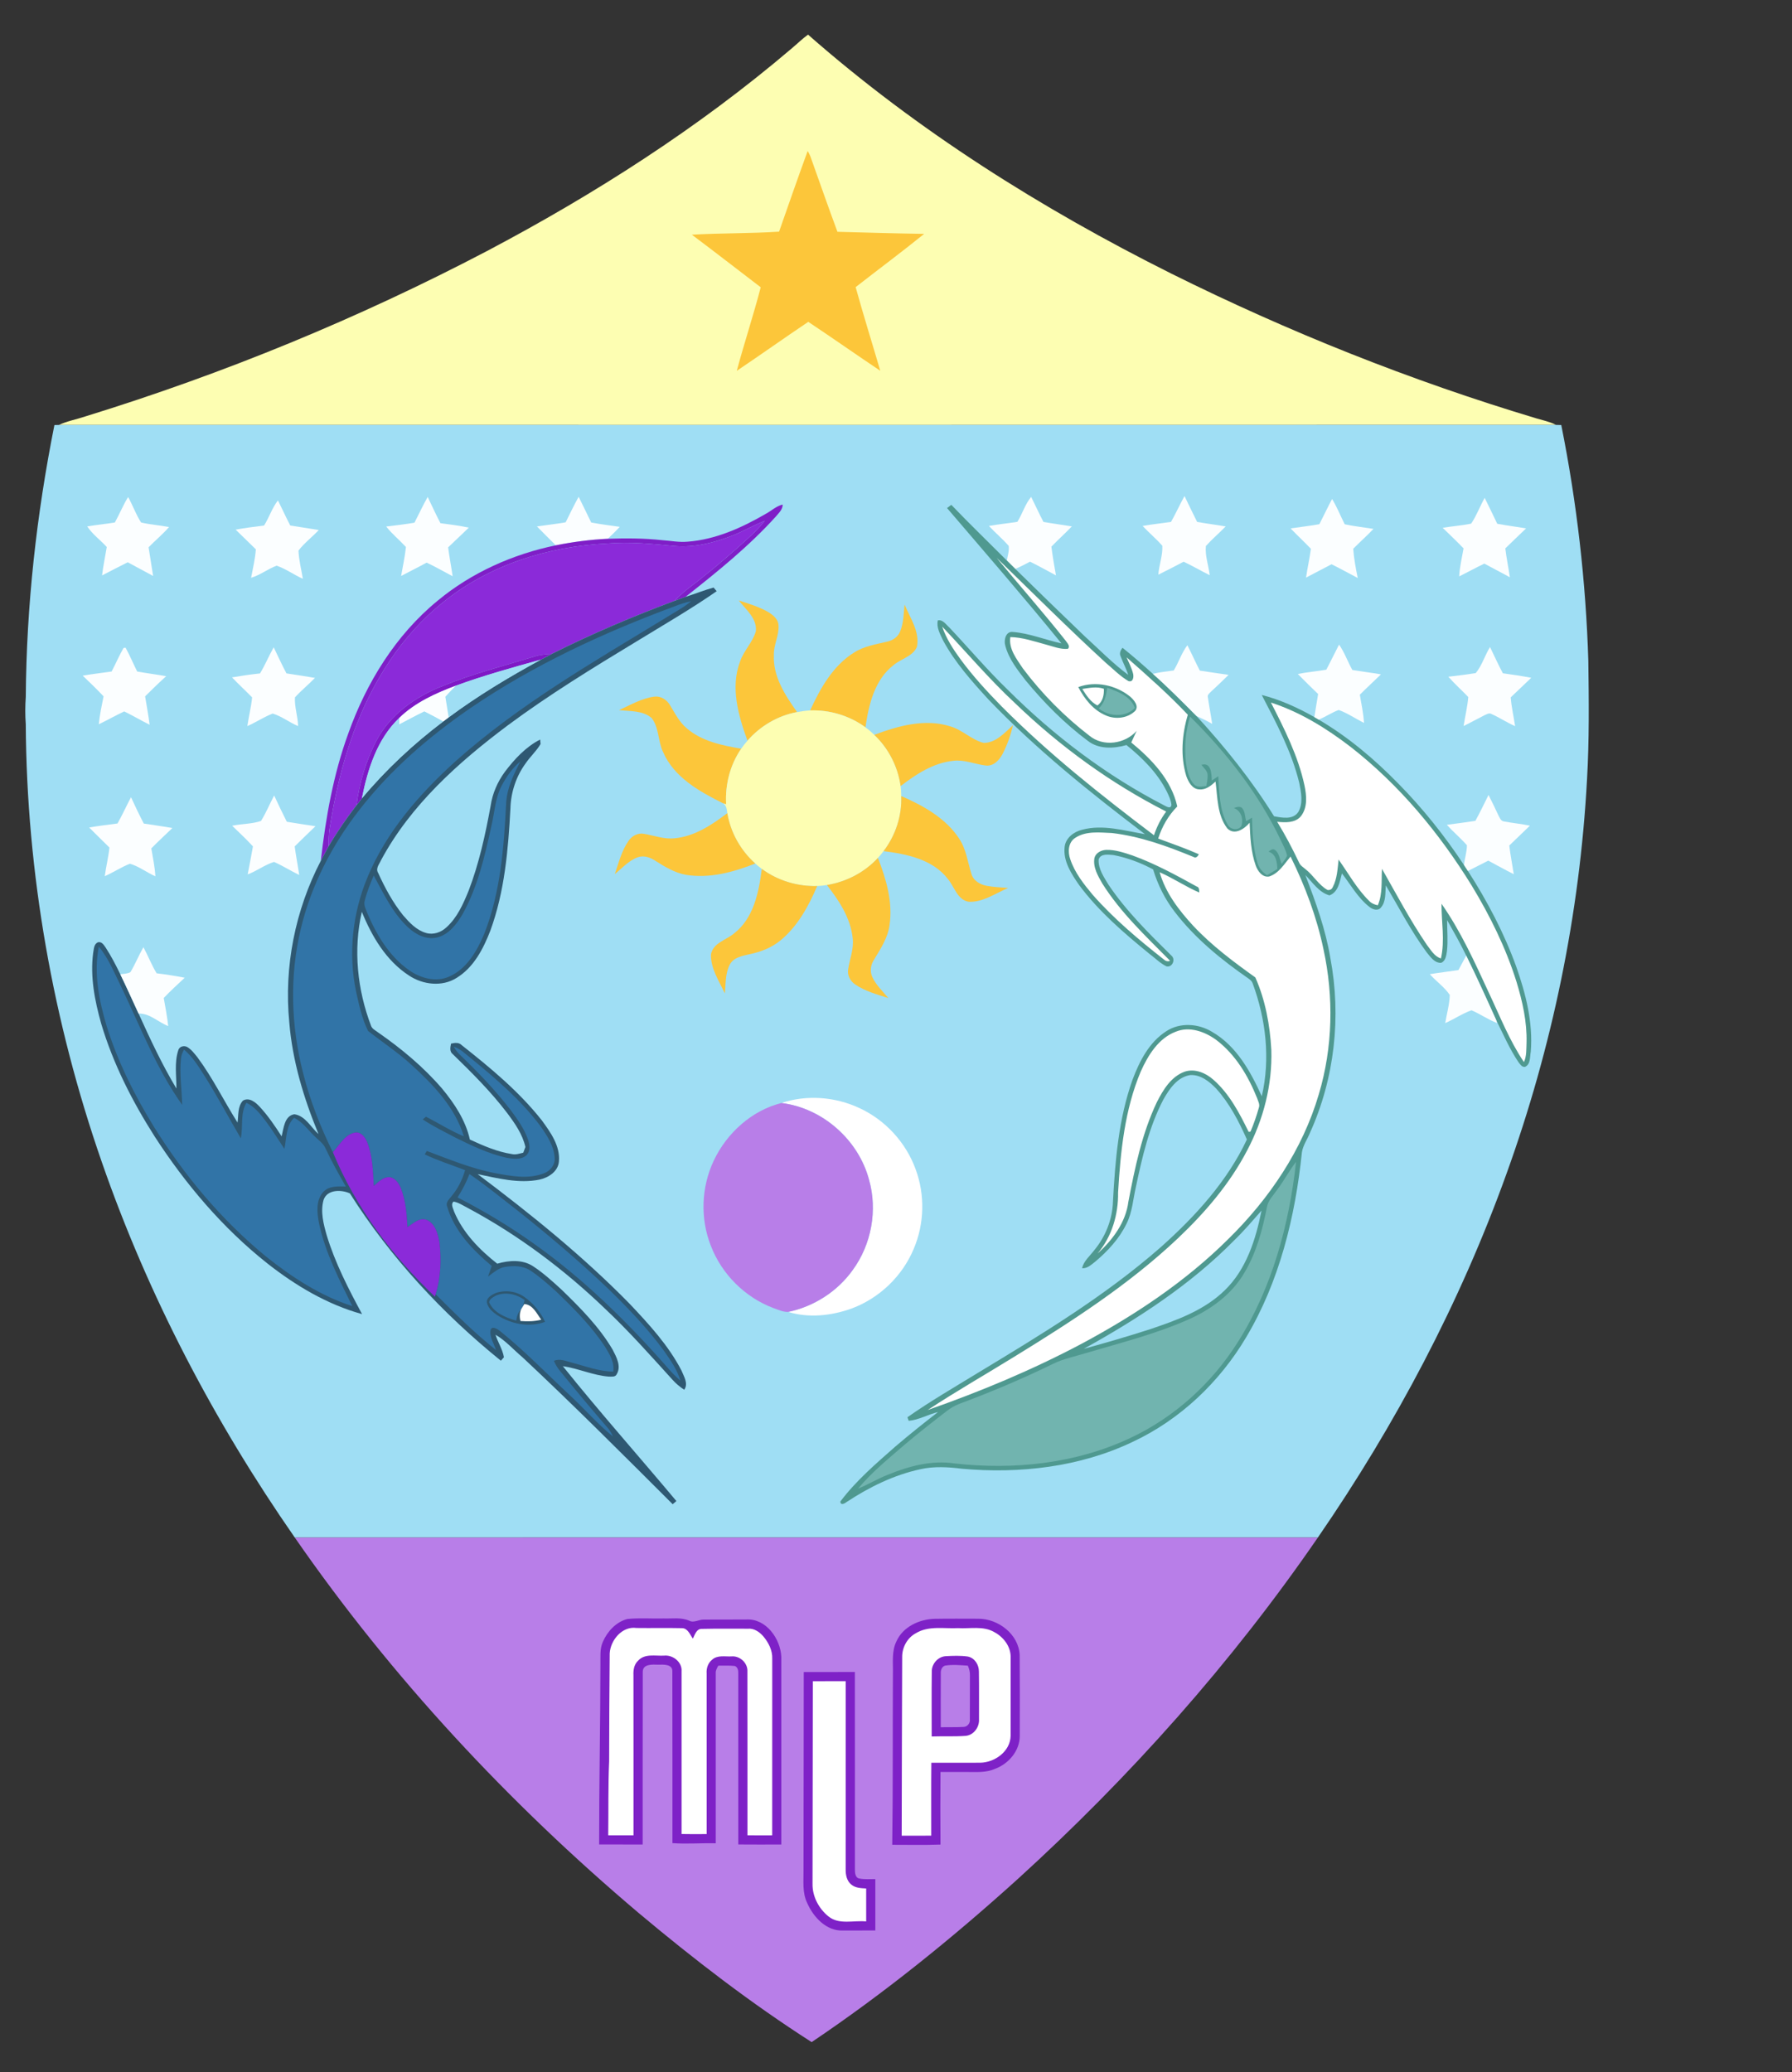 <?xml version="1.0" encoding="UTF-8" standalone="no"?>
<svg
   xmlns:dc="http://purl.org/dc/elements/1.1/"
   xmlns:cc="http://creativecommons.org/ns#"
   xmlns:rdf="http://www.w3.org/1999/02/22-rdf-syntax-ns#"
   xmlns:svg="http://www.w3.org/2000/svg"
   xmlns="http://www.w3.org/2000/svg"
   xmlns:sodipodi="http://sodipodi.sourceforge.net/DTD/sodipodi-0.dtd"
   xmlns:inkscape="http://www.inkscape.org/namespaces/inkscape"
   width="980pt"
   height="1133pt"
   viewBox="0 0 980 1133"
   version="1.1"
   id="svg2"
   inkscape:version="0.91 r13725"
   sodipodi:docname="Mlp_logo_transparent.svg">
  <rect x="0" y="0" width="980" height="1133" fill="#333333" stroke="none"/>
  <defs
     id="defs142" />
  <sodipodi:namedview
     pagecolor="#ffffff"
     bordercolor="#666666"
     borderopacity="1"
     objecttolerance="10"
     gridtolerance="10"
     guidetolerance="10"
     inkscape:pageopacity="0"
     inkscape:pageshadow="2"
     inkscape:window-width="1477"
     inkscape:window-height="1092"
     id="namedview140"
     showgrid="false"
     inkscape:zoom="0.47132131"
     inkscape:cx="551.875"
     inkscape:cy="708.125"
     inkscape:window-x="3"
     inkscape:window-y="0"
     inkscape:window-maximized="0"
     inkscape:current-layer="svg2" />
  <path
     d="m 432.74,26.66 c 3.07,-2.55 5.91,-5.38 9.15,-7.73 59.74,52.47 127.55,95.1 198.54,130.6 64.18,31.93 131.02,58.58 199.68,79.19 3.64,1.1 7.43,1.81 10.82,3.6 -272.91,0.09 -545.83,0.05 -818.74,0.02 4.61,-2.15 9.66,-3.03 14.45,-4.65 75.77,-23.37 149.44,-53.62 219.67,-90.43 58.99,-31.14 115.58,-67.3 166.43,-110.6 z"
     id="path6"
     inkscape:connector-curvature="0"
     style="fill:#fdfeb2" />
  <path
     d="m 441.7,82.56 c 0.56,1.02 1.14,2.03 1.55,3.14 4.9,13.68 9.66,27.42 14.73,41.04 15.8,0.42 31.61,0.89 47.42,1.13 -12.29,9.96 -25.01,19.38 -37.47,29.12 4.24,15.32 9,30.49 13.47,45.73 -13.19,-8.82 -26.16,-17.96 -39.37,-26.75 -13.12,8.81 -26,17.98 -39.11,26.79 4.11,-15.3 9.11,-30.36 13.1,-45.69 -12.55,-9.58 -25.02,-19.28 -37.65,-28.75 15.88,-0.92 31.81,-0.63 47.69,-1.66 5.19,-14.71 10.25,-29.46 15.64,-44.1 z"
     id="path8"
     inkscape:connector-curvature="0"
     style="fill:#fcc63a" />
  <path
     d="m 29.76,232.4 c 0.81,-0.03 1.62,-0.05 2.43,-0.06 272.91,0.03 545.83,0.07 818.74,-0.02 0.95,0.01 1.92,0.03 2.89,0.07 8.52,42.44 13.45,85.61 14.8,128.87 0.29,21.59 0.54,43.22 -0.71,64.79 -3.95,73.6 -19.05,146.54 -44.09,215.84 C 798.47,712.35 763.15,779.05 720.7,840.67 534.21,840.66 347.72,840.61 161.23,840.69 117.18,777.34 80.99,708.33 55.68,635.38 28.96,558.55 14.57,477.36 14.09,395.99 13.73,391 13.75,386 14.1,381.01 14.45,331.12 19.98,281.31 29.76,232.4 Z"
     id="path10"
     inkscape:connector-curvature="0"
     style="fill:#9fdef4" />
  <path
     d="m 62.82,285.67 c 2.54,-4.58 4.48,-9.46 7.25,-13.91 2.57,4.53 4.24,9.56 7.1,13.92 5.03,1.17 10.21,1.5 15.28,2.48 -3.46,3.97 -7.54,7.31 -11.2,11.08 0.81,5.22 1.7,10.44 2.48,15.67 -4.63,-2.49 -9.26,-4.98 -13.88,-7.49 -4.72,2.32 -9.35,4.82 -14.04,7.19 0.64,-5.21 1.7,-10.36 2.58,-15.53 -3.49,-3.82 -7.8,-6.92 -10.69,-11.26 5.02,-0.85 10.09,-1.33 15.12,-2.15 z"
     id="path12"
     inkscape:connector-curvature="0"
     style="fill:#fbfeff" />
  <path
     d="m 226.65,285.79 c 2.44,-4.68 4.63,-9.49 7.24,-14.08 2.29,4.79 4.51,9.62 6.97,14.34 5.19,0.66 10.38,1.37 15.51,2.43 -3.7,3.66 -7.56,7.16 -11.3,10.8 0.67,5.29 1.73,10.51 2.46,15.79 -4.73,-2.49 -9.36,-5.18 -14.21,-7.45 -4.6,2.53 -9.32,4.83 -13.96,7.29 0.91,-5.28 2.09,-10.52 2.63,-15.85 -3.52,-3.81 -7.59,-7.09 -10.79,-11.18 5.16,-0.61 10.32,-1.23 15.45,-2.09 z"
     id="path14"
     inkscape:connector-curvature="0"
     style="fill:#fbfeff" />
  <path
     d="m 309.34,285.58 c 2.31,-4.68 4.59,-9.39 7.11,-13.96 2.33,4.67 4.58,9.39 6.87,14.08 5.18,0.94 10.41,1.64 15.63,2.36 -2.11,2.25 -4.3,4.42 -6.56,6.52 -9.55,0.46 -19.05,1.69 -28.42,3.58 -3.45,-3.44 -6.95,-6.83 -10.33,-10.33 5.23,-0.78 10.49,-1.34 15.7,-2.25 z"
     id="path16"
     inkscape:connector-curvature="0"
     style="fill:#fbfeff" />
  <path
     d="m 556.38,285.32 c 2.75,-4.41 4.2,-9.61 7.53,-13.64 2.28,4.55 4.37,9.19 6.73,13.7 5.16,0.9 10.36,1.56 15.52,2.44 -3.62,3.79 -7.54,7.29 -11.18,11.06 0.66,5.26 1.56,10.49 2.5,15.72 -4.72,-2.53 -9.39,-5.15 -14.19,-7.5 -2.62,1.44 -5.31,2.73 -8.01,3.99 -1.55,-1.53 -3.1,-3.06 -4.64,-4.59 0.41,-2.65 1.34,-5.33 1,-8.02 -3.38,-3.86 -7.33,-7.16 -10.83,-10.91 5.16,-0.92 10.39,-1.44 15.57,-2.25 z"
     id="path18"
     inkscape:connector-curvature="0"
     style="fill:#fbfeff" />
  <path
     d="m 640.42,285.34 c 2.62,-4.62 4.77,-9.48 7.36,-14.12 2.3,4.72 4.52,9.47 6.9,14.15 5.19,0.91 10.43,1.57 15.63,2.45 -3.55,3.64 -7.46,6.94 -10.85,10.73 -0.52,5.3 1.49,10.65 2.1,15.94 -4.8,-2.37 -9.41,-5.1 -14.26,-7.37 -4.59,2.39 -9.17,4.82 -13.83,7.09 0.37,-5.31 2.46,-10.48 2.18,-15.81 -3.35,-3.84 -7.3,-7.11 -10.79,-10.83 5.16,-0.92 10.38,-1.44 15.56,-2.23 z"
     id="path20"
     inkscape:connector-curvature="0"
     style="fill:#fbfeff" />
  <path
     d="m 728.48,272.84 c 2.71,4.39 4.59,9.22 6.91,13.82 5.19,1.11 10.48,1.67 15.73,2.52 -3.57,3.74 -7.43,7.19 -11.08,10.85 0.37,5.39 1.41,10.7 2.47,15.99 -4.8,-2.47 -9.48,-5.14 -14.33,-7.51 -4.65,2.42 -9.3,4.85 -13.94,7.3 0.75,-5.28 1.98,-10.47 2.65,-15.76 -3.63,-3.79 -7.48,-7.36 -11.11,-11.14 5.24,-0.8 10.52,-1.34 15.75,-2.3 2.35,-4.57 4.52,-9.24 6.95,-13.77 z"
     id="path22"
     inkscape:connector-curvature="0"
     style="fill:#fbfeff" />
  <path
     d="m 804.53,286.31 c 2.99,-4.37 4.78,-9.48 7.41,-14.08 2.34,4.69 4.6,9.42 6.87,14.15 5.23,0.97 10.52,1.62 15.77,2.52 -3.79,3.65 -7.61,7.26 -11.37,10.94 0.65,5.28 1.72,10.51 2.5,15.78 -4.65,-2.51 -9.31,-4.99 -13.97,-7.46 -4.64,2.22 -9.14,4.71 -13.74,6.99 0.26,-5.18 1.48,-10.23 2.39,-15.32 -3.71,-3.85 -7.59,-7.52 -11.43,-11.25 5.18,-0.86 10.43,-1.23 15.57,-2.27 z"
     id="path24"
     inkscape:connector-curvature="0"
     style="fill:#fbfeff" />
  <path
     d="m 144.41,287.33 c 2.81,-4.43 4.35,-9.58 7.6,-13.73 2.26,4.57 4.37,9.21 6.73,13.73 5.19,0.84 10.39,1.62 15.59,2.45 -3.58,3.86 -7.93,7.08 -11.1,11.27 0.21,5.2 1.56,10.27 2.39,15.4 -4.89,-2.15 -9.28,-5.46 -14.34,-7.16 -4.84,1.79 -8.98,5.15 -13.96,6.62 0.98,-5.16 2.22,-10.3 2.6,-15.56 -3.68,-3.6 -7.35,-7.2 -11.06,-10.77 5.15,-0.94 10.35,-1.59 15.55,-2.25 z"
     id="path26"
     inkscape:connector-curvature="0"
     style="fill:#fbfeff" />
  <path
     d="m 418.9,280.88 c 3.05,-1.65 5.66,-4.2 9.12,-5.02 0.05,2.71 -2.09,4.56 -3.67,6.49 -14.83,16.42 -32.14,30.32 -49.45,44 -2.03,0.78 -4.1,1.44 -6.13,2.21 2.36,-2.21 4.63,-4.52 7.21,-6.49 9.29,-7 18.2,-14.48 26.93,-22.17 5.31,-4.79 10.87,-9.41 15.27,-15.11 -6.19,2.39 -11.89,5.87 -18.09,8.22 -9.84,3.8 -20.38,6.44 -31,5.56 -12.32,-1.18 -24.71,-2.46 -37.08,-1.39 -32.14,1.54 -64.51,11.66 -89.71,32.11 -22.92,18.21 -38.86,43.88 -48.91,71.11 -6.29,17.1 -10.35,34.95 -13.18,52.93 -0.46,3.12 -0.44,6.29 -0.54,9.45 -1.4,2.63 -2.88,5.22 -4.23,7.88 2.69,-23.57 6.84,-47.14 14.98,-69.5 9.89,-27.8 25.95,-53.96 48.97,-72.77 18.52,-15.34 41.1,-25.39 64.58,-30.23 9.37,-1.89 18.87,-3.12 28.42,-3.58 9.88,-0.36 19.8,-0.3 29.64,0.75 4.66,0.31 9.29,1.28 13.97,0.84 15.37,-1.14 29.73,-7.65 42.9,-15.29 z"
     id="path28"
     inkscape:connector-curvature="0"
     style="fill:#7f1ec7" />
  <path
     d="m 517.92,277.78 c 0.76,-0.59 1.54,-1.17 2.32,-1.76 9.93,10.36 20.27,20.33 30.4,30.48 1.54,1.53 3.09,3.06 4.64,4.59 12.55,12.34 25.2,24.57 37.9,36.77 7.86,7.12 15.26,14.79 23.81,21.12 -1.09,-3.47 -2.87,-6.64 -4.11,-10.04 -0.9,-1.68 -0.06,-3.41 0.99,-4.77 5.69,4.57 11.2,9.36 16.61,14.26 8.3,7.35 16.09,15.23 23.9,23.1 15.62,17.04 30.18,35.1 42.37,54.77 4.38,0.81 10.29,2.04 13.24,-2.31 2.81,-4.8 1.56,-10.75 0.55,-15.91 -4.14,-17.05 -12.48,-32.65 -20.53,-48.1 10.13,2.57 19.71,6.96 28.78,12.08 0.59,0.35 1.78,1.05 2.38,1.4 16.11,9.46 30.48,21.62 43.52,34.94 13.42,13.6 25.38,28.62 35.93,44.55 0.71,1.07 1.43,2.16 2.15,3.25 10.6,16.5 19.82,33.98 26.48,52.46 5.19,14.81 9.19,30.52 7.9,46.33 -0.56,2.84 0.01,6.81 -3.11,8.33 -1.79,0.31 -2.78,-1.55 -3.71,-2.7 -4.79,-7.15 -8.22,-15.07 -12.03,-22.75 -5.35,-11.87 -10.73,-23.72 -16.47,-35.4 -3.2,-6.62 -6.83,-13.01 -10.44,-19.41 -0.01,5.64 0.55,11.3 -0.08,16.93 -0.39,2.36 -0.64,5.4 -3.21,6.45 -3.62,0.15 -5.79,-3.25 -7.85,-5.69 -8.51,-11.54 -15.08,-24.32 -22.35,-36.63 -0.42,4.03 0.17,8.74 -2.67,12.05 -1.59,2.06 -4.51,1.13 -6.23,-0.23 -6.36,-4.93 -10.29,-12.12 -15.13,-18.4 -1.22,4.44 -1.86,10.15 -6.82,12.02 -5.82,-1.68 -9.16,-7.03 -13.18,-11.11 5.66,14.77 11.1,29.75 13.68,45.43 6.06,31.99 2.3,65.81 -11.16,95.5 -1.42,3.55 -3.79,6.78 -4.4,10.62 -3.64,35.24 -12.27,70.69 -30.59,101.33 -14.55,24.48 -36.12,44.94 -61.99,57.03 -28.89,13.78 -61.71,17.52 -93.34,14.69 -7.53,-0.96 -15.26,-1.42 -22.72,0.26 -14.43,3.11 -27.9,9.72 -40.17,17.81 -1.01,0.81 -3.56,2.29 -3.6,-0.16 8.58,-11.42 19.54,-20.78 30.21,-30.18 7.56,-6.46 15.33,-12.67 23.21,-18.74 -5.44,1.28 -10.45,4.29 -16.05,4.8 -0.17,-0.49 -0.52,-1.47 -0.7,-1.95 12.38,-8.7 25.51,-16.3 38.41,-24.2 34.69,-20.97 69.66,-42.05 100.24,-68.88 18.77,-16.76 36.21,-35.83 47,-58.8 -4.44,-9.97 -9.55,-19.85 -16.95,-27.97 -3.66,-3.8 -8.44,-7.55 -14,-7.25 -7.11,1.08 -11.48,7.62 -14.75,13.42 -7.8,14.91 -11.57,31.5 -15.03,47.86 -1.54,6.69 -1.94,13.76 -5.09,19.99 -3.95,8.18 -10.26,14.97 -17.15,20.78 -2.13,1.62 -4.28,3.81 -7.19,3.56 0.98,-4.05 4.37,-6.74 6.76,-9.95 6.12,-7.4 9.84,-16.78 10.15,-26.4 1.2,-22.49 3.09,-45.34 10.7,-66.71 3.8,-10.12 9.08,-20.49 18.44,-26.51 7.53,-4.95 17.62,-4.24 25.13,0.37 13.27,7.68 20.99,21.66 27.12,35.19 4.76,-20.44 2.26,-42.05 -4.94,-61.61 -0.35,-1.16 -1.23,-1.99 -2.19,-2.65 -14.97,-10.38 -29.38,-22.05 -40.5,-36.61 -5.36,-6.9 -9.26,-14.81 -11.79,-23.15 -6.75,-3.66 -14.14,-6.41 -21.7,-7.87 -2.75,-0.21 -7.07,-0.98 -8.11,2.48 -0.25,5.1 2.89,9.56 5.41,13.75 9.66,14.39 22.09,26.6 34.37,38.73 2.46,1.98 0.62,6.58 -2.63,5.91 -3.56,-1.7 -6.33,-4.62 -9.47,-6.94 -13.84,-11.29 -27.57,-23.06 -38.29,-37.45 -4.27,-6.15 -8.91,-13.16 -7.97,-21 0.58,-4.88 5.06,-8.24 9.58,-9.32 11.42,-3.05 23.06,0.55 34.34,2.42 -29.98,-22.75 -59.48,-46.4 -85.57,-73.62 -9.16,-9.99 -18.31,-20.25 -24.8,-32.23 -1.57,-3.43 -3.8,-7.12 -2.9,-11.03 2.76,-0.56 4.35,2.19 6.17,3.75 10.69,11.31 20.74,23.23 31.94,34.06 25.23,25.15 53.94,46.96 85.64,63.31 1.19,0.61 3.72,2.23 3.99,-0.25 -0.2,-2.52 -1.38,-4.83 -2.42,-7.09 -5.06,-10.27 -13.36,-18.49 -22.16,-25.62 -6.94,1.99 -15.19,2.38 -21.16,-2.32 -12.69,-9.46 -23.92,-20.81 -33.98,-33 -4.47,-5.8 -9.26,-11.79 -11.12,-19.01 -0.93,-2.97 0.22,-8.05 4.19,-7.5 9.09,0.72 17.63,4.32 26.49,6.23 -20.38,-25.05 -41.55,-49.44 -62.54,-73.98 z"
     id="path30"
     inkscape:connector-curvature="0"
     style="fill:#4f9990" />
  <path
     d="m 400.09,293.01 c 6.2,-2.35 11.9,-5.83 18.09,-8.22 -4.4,5.7 -9.96,10.32 -15.27,15.11 -8.73,7.69 -17.64,15.17 -26.93,22.17 -2.58,1.97 -4.85,4.28 -7.21,6.49 -22.76,8.5 -45.15,18.01 -66.88,28.9 -3.05,0.27 -6.14,0.44 -9.08,1.35 -16.99,5.17 -34.26,9.59 -50.75,16.29 -14.76,5.74 -28.6,15.53 -36.15,29.77 -5.72,11 -9.35,23.08 -10.93,35.37 -5.54,7.21 -10.7,14.7 -15.31,22.54 0.1,-3.16 0.08,-6.33 0.54,-9.45 2.83,-17.98 6.89,-35.83 13.18,-52.93 10.05,-27.23 25.99,-52.9 48.91,-71.11 25.2,-20.45 57.57,-30.57 89.71,-32.11 12.37,-1.07 24.76,0.21 37.08,1.39 10.62,0.88 21.16,-1.76 31,-5.56 z"
     id="path32"
     inkscape:connector-curvature="0"
     style="fill:#8b2ad9" />
  <path
     d="m 545.05,305.01 c 19.78,19.21 39.3,38.69 59.62,57.33 4.06,3.41 7.79,7.3 12.38,10.01 2.7,0.96 3.1,-2.39 2.55,-4.24 -0.8,-3.04 -2.28,-5.84 -3.52,-8.71 11.5,10.11 23,20.25 33.51,31.4 -3.2,10.77 -4.15,22.56 -0.86,33.43 1.14,3.26 3.29,7.34 7.26,7.38 3.49,0.32 6.34,-2.09 8.76,-4.28 1.13,8.64 0.86,18.31 6.39,25.56 3.9,4.06 9.39,0.35 12.24,-3.04 0.36,7.84 0.67,15.89 3.34,23.35 1.06,3.07 3.66,6.69 7.36,6.03 5.31,-1.72 8.29,-6.87 11.69,-10.92 7.96,16.13 14.34,33.12 18.02,50.76 5.66,26.04 5.11,53.53 -2.53,79.12 -8.9,30.39 -27.19,57.39 -49.69,79.41 -23.34,23.18 -51.03,41.55 -79.94,57.04 -27.06,14.36 -55.41,26.18 -84.3,36.3 15.49,-10.22 31.62,-19.42 47.41,-29.17 31.34,-19.27 62.56,-39.34 89.4,-64.69 14.86,-14.06 28.41,-29.86 37.9,-48.08 8.92,-16.84 13.81,-35.92 13.22,-55.01 -0.76,-13.51 -3.25,-27.17 -8.74,-39.56 -11.92,-8.52 -23.77,-17.37 -33.84,-28.09 -7.89,-8.54 -15.26,-18.11 -18.5,-29.44 7.45,3.25 14.21,7.89 21.67,11.09 -0.09,-1.33 0.11,-2.93 -1.51,-3.33 -11.35,-6.28 -22.82,-12.52 -35.04,-16.94 -4.65,-1.54 -9.42,-3.18 -14.37,-3.04 -2.7,0.11 -5.72,1.63 -6.41,4.43 -0.88,5.09 1.9,9.75 4.32,13.98 10.04,15.94 23.89,28.92 37.04,42.22 -1.22,0.59 -2.54,0.12 -3.45,-0.75 -13.72,-10.79 -27.17,-22.08 -38.75,-35.19 -4.94,-5.91 -9.88,-12.13 -12.36,-19.52 -1.42,-3.94 -1.21,-9.23 2.65,-11.71 5.9,-3.95 13.4,-2.93 20.12,-2.68 15.47,1.8 30.26,7.17 44.58,13.07 1.37,0.89 2.38,-0.31 2.95,-1.47 -7.28,-3.2 -14.79,-5.84 -22.24,-8.58 2.1,-6.55 5.58,-12.65 10.44,-17.55 -3.17,-14.52 -14.03,-25.83 -25.16,-34.97 1,-2.12 1.95,-4.26 2.95,-6.37 -6.36,7.22 -18.29,8.91 -25.86,2.65 -13.67,-10.5 -25.93,-22.91 -36.3,-36.68 -3.4,-5.14 -7.9,-10.68 -6.93,-17.24 6.65,0.14 12.99,2.34 19.34,4.06 3.97,1.02 7.92,2.73 12.11,2.39 1.58,-1.49 -0.43,-3.25 -1.23,-4.53 -12.19,-15.39 -25.19,-30.11 -37.69,-45.23 z"
     id="path34"
     inkscape:connector-curvature="0"
     style="fill:#ffffff" />
  <path
     d="m 374.9,326.35 c 5.14,-1.63 10.16,-3.66 15.35,-5.1 0.42,0.5 1.26,1.5 1.68,2 -14.06,9.76 -28.89,18.33 -43.48,27.25 -24.11,14.59 -48.19,29.33 -70.83,46.14 -27.03,20.26 -53.09,43.55 -69.25,73.7 -0.93,2.14 -3.06,4.46 -1.61,6.85 3.72,8.21 8.04,16.25 13.71,23.29 3.46,3.99 7.34,8.17 12.6,9.64 3.89,1.13 8.1,-0.32 10.99,-3.02 5.93,-5.29 9.21,-12.76 12.17,-19.97 5.76,-15.01 9.2,-30.79 12.09,-46.56 0.98,-6.74 3.77,-13.09 7.77,-18.56 5.27,-6.95 11.44,-13.65 19.3,-17.66 0.06,0.61 0.18,1.82 0.24,2.43 -2.27,3.91 -5.74,6.96 -8.26,10.71 -5.17,7.09 -8,15.76 -8.23,24.52 -1.22,22.56 -3.15,45.5 -11,66.88 -3.84,9.88 -9.1,20.12 -18.47,25.8 -7.91,5.01 -18.48,3.73 -26.05,-1.34 -12.43,-8.06 -20.27,-21.37 -25.74,-34.8 -4.79,20.69 -2.46,42.66 5.07,62.41 0.64,1.65 2.37,2.41 3.69,3.44 12.82,8.89 24.95,18.95 35.14,30.82 6.77,8.16 12.85,17.35 15.18,27.84 7.35,3.38 14.89,6.69 22.94,7.93 2.12,0.5 4.22,-0.25 6.26,-0.75 0.39,-1.04 0.78,-2.08 1.17,-3.11 -1.57,-6.98 -5.76,-12.94 -9.97,-18.57 -8.87,-11.66 -19.28,-22.02 -29.76,-32.21 -1.86,-1.41 -1.33,-3.8 -0.94,-5.74 2.01,-0.46 4.29,-0.8 5.88,0.87 15.71,12.4 31.32,25.32 43.78,41.1 4.77,6.55 10.12,13.98 9.34,22.52 -0.49,5.48 -5.76,8.82 -10.7,9.88 -11.31,2.26 -22.69,-0.74 -33.74,-3.01 29.09,21.86 57.54,44.79 83.04,70.81 10.6,11.2 21.25,22.75 28.41,36.54 1.29,3.23 3.92,7.2 1.5,10.53 -2.38,-1.59 -4.6,-3.41 -6.49,-5.56 -11.88,-13.08 -23.62,-26.33 -36.5,-38.46 -22.58,-21.71 -47.89,-40.69 -75.55,-55.47 -2.46,-1.26 -4.82,-2.89 -7.58,-3.39 -1.73,1.52 -0.18,3.77 0.3,5.52 4.82,11.56 13.86,20.81 23.58,28.44 6.38,-1.86 13.86,-2.41 19.64,1.43 5.56,3.66 10.51,8.16 15.41,12.65 10.37,10.04 20.72,20.45 28.08,32.97 2.03,3.97 4.83,9.02 2.21,13.36 -0.73,1.69 -2.72,1.28 -4.2,1.34 -8.68,-0.65 -16.72,-4.46 -25.28,-5.72 20.11,25.07 41.47,49.11 62.1,73.75 -0.5,0.43 -1.51,1.3 -2.02,1.73 -27.09,-27.03 -54.12,-54.13 -82.07,-80.28 -4.93,-4.13 -9.22,-9.12 -14.82,-12.38 1.31,4.2 3.86,7.93 4.6,12.32 -0.42,0.47 -1.25,1.41 -1.67,1.88 -32.05,-25.91 -60.5,-56.59 -82.56,-91.48 -4.6,-2.11 -12.39,-2.27 -14.38,3.52 -1.84,6.44 -0.05,13.24 1.73,19.5 4.59,15.07 11.86,29.15 19.3,42.98 -19.07,-5.26 -36.35,-15.58 -51.82,-27.74 C 121.8,671.46 101.44,647.43 84.58,621.38 72.32,602.13 61.83,581.55 55.32,559.61 51.81,547.13 49.24,534 50.95,521.01 c 0.41,-1.98 0.31,-4.56 2.34,-5.68 2.15,-0.91 3.48,1.29 4.5,2.78 3.04,4.66 5.59,9.62 8.02,14.62 3.45,7.09 6.68,14.29 9.98,21.45 6.34,13.93 12.8,27.84 20.69,40.98 0.03,-6.93 -1.2,-14.12 0.99,-20.85 0.52,-2.19 3.2,-2.85 5,-1.8 2.24,1.36 3.84,3.52 5.47,5.53 8.36,11.24 14.49,23.91 21.96,35.72 0.58,-4.03 -0.03,-8.76 2.95,-11.98 3.39,-2.01 6.88,0.89 9.12,3.29 4.6,4.95 8.42,10.57 12.05,16.25 1.08,-4.29 1.5,-11.3 6.97,-12.09 6,0.85 8.99,7.12 13.19,10.83 -8.04,-19.51 -14.28,-39.98 -15.98,-61.1 -2.96,-30.29 3.21,-61.32 17.24,-88.3 1.35,-2.66 2.83,-5.25 4.23,-7.88 4.61,-7.84 9.77,-15.33 15.31,-22.54 0.96,-1.26 1.95,-2.48 2.93,-3.72 13.09,-15.7 28.15,-29.7 44.44,-42.03 1,-0.77 2.01,-1.53 3.02,-2.27 15.96,-11.85 33.03,-22.1 50.48,-31.58 2.04,-1.02 4.02,-2.13 6.04,-3.18 21.73,-10.89 44.12,-20.4 66.88,-28.9 2.03,-0.77 4.1,-1.43 6.13,-2.21 z"
     id="path36"
     inkscape:connector-curvature="0"
     style="fill:#2e5872" />
  <path
     d="m 403.99,328.28 c 5.54,1.81 11.19,3.51 16.26,6.44 2.6,1.6 5.42,3.93 5.51,7.24 0.35,5.51 -2.7,10.54 -2.54,16.04 -0.62,11.79 6.15,22.15 12.69,31.34 -10.49,1.93 -20.14,7.61 -27.13,15.64 -4.97,-13.65 -9.47,-29.14 -4.03,-43.34 2.02,-5.98 6.96,-10.51 8.63,-16.6 0.63,-6.98 -5.49,-11.78 -9.39,-16.76 z"
     id="path38"
     inkscape:connector-curvature="0"
     style="fill:#fcc63a" />
  <path
     d="m 368.62,331.63 c 3.04,-1.2 6.15,-2.25 9.35,-2.92 -4.12,3.51 -8.97,5.96 -13.51,8.86 -39.69,24.2 -80.42,47.5 -115.27,78.59 -19.83,17.94 -38,38.7 -48.29,63.68 -8.13,19.55 -10.52,41.49 -6.18,62.25 1.64,7.33 3.2,14.86 6.58,21.6 7.83,6.15 16.22,11.67 23.61,18.41 12.01,10.92 23.92,23.3 28.76,39.2 -7.21,-2.97 -13.79,-7.22 -20.73,-10.73 -0.44,0.37 -1.31,1.12 -1.75,1.49 5.67,3.75 11.8,6.74 17.8,9.91 8.98,4.43 18.14,8.82 27.96,11.04 3.56,0.62 7.85,1.3 10.83,-1.26 2.39,-2.19 1.93,-5.83 1.01,-8.59 -2.07,-6.01 -5.83,-11.24 -9.59,-16.29 -8.36,-10.87 -17.9,-20.76 -27.76,-30.25 -1.34,-1.25 -2.43,-2.73 -3.26,-4.33 3.89,1.2 6.66,4.33 9.83,6.71 13.5,11.05 26.92,22.54 37.44,36.57 3.66,5.19 7.45,10.86 7.88,17.4 0.35,3.82 -2.35,7.27 -5.84,8.54 -8.54,3.33 -17.9,1.56 -26.62,-0.06 -12.95,-2.46 -25.17,-7.56 -37.45,-12.15 -0.29,0.47 -0.87,1.39 -1.16,1.86 7.16,3.4 14.71,5.79 22.09,8.63 -1.5,5.15 -3.88,10.07 -7.38,14.17 -1.19,1.68 -3.41,3.35 -2.45,5.68 3.88,13.4 13.99,23.81 24.42,32.56 -0.69,1.92 -1.37,3.86 -2.07,5.79 2.84,-2.07 5.59,-4.62 9.17,-5.25 4.74,-0.84 10.06,-0.76 14.19,2.05 4.94,3.28 9.38,7.25 13.78,11.21 9.73,9.33 19.34,18.97 26.8,30.25 2.53,4.1 5.37,8.63 4.54,13.68 -7.73,-0.08 -15.02,-2.89 -22.39,-4.85 -3.26,-0.77 -6.72,-2.5 -10.03,-1.03 0.84,2.02 1.96,3.92 3.39,5.6 8.67,10.65 17.46,21.2 26.45,31.58 0.99,1.28 1.8,2.69 2.44,4.21 -8.52,-6.96 -15.77,-15.34 -23.84,-22.81 -12.6,-11.74 -24.61,-24.16 -38.04,-34.98 -1.29,-1.01 -4.37,-2.96 -5.05,-0.4 -0.6,3.89 1.82,7.37 3,10.92 -11.77,-9.33 -22.43,-19.96 -33.04,-30.56 2.83,-9.1 3.13,-18.8 2.12,-28.21 -0.84,-4.56 -2.17,-9.99 -6.65,-12.27 -4.08,-1.8 -7.73,1.7 -10.89,3.81 -0.36,-7.19 -0.96,-14.52 -3.6,-21.28 -1.12,-2.7 -3.08,-5.66 -6.22,-6.06 -3.51,-0.09 -6.08,2.67 -8.55,4.77 -0.52,-7.85 -0.64,-15.94 -3.44,-23.38 -1.1,-2.89 -3.38,-6.37 -6.97,-5.74 -5.23,1.06 -8.01,6.21 -11.3,9.89 l -0.77,0.74 c -6.73,-13.71 -12.36,-28 -16.12,-42.82 -6.72,-25.87 -7.6,-53.42 -1.29,-79.45 5.68,-23.72 17.16,-45.82 32.12,-64.99 16.88,-21.75 37.95,-39.92 60.57,-55.45 34.38,-23.49 72.43,-41.09 111.37,-55.54 z"
     id="path40"
     inkscape:connector-curvature="0"
     style="fill:#3174a7" />
  <path
     d="m 492.3,345.19 c 1.84,-4.64 1.9,-9.73 2.39,-14.63 3.02,7.35 8.37,14.71 6.78,23.05 -2.28,5.33 -8.69,6.55 -12.81,10.04 -10.4,8.01 -13.59,21.7 -15.37,34.03 -8.67,-6.38 -19.51,-9.61 -30.25,-9.25 5.52,-12.01 12.41,-24.37 23.92,-31.58 5.41,-3.5 11.85,-4.53 18.01,-5.97 3.15,-0.64 6.13,-2.61 7.33,-5.69 z"
     id="path42"
     inkscape:connector-curvature="0"
     style="fill:#fcc63a" />
  <path
     d="m 515.26,342.6 c 13.32,14.05 25.84,28.89 40.06,42.07 24.45,23.51 52.18,43.68 82.44,59.06 -2.94,3.92 -5.15,8.32 -6.67,12.97 -29.02,-21.96 -57.65,-44.63 -83.33,-70.47 -7.95,-8.13 -15.68,-16.5 -22.41,-25.67 -4.06,-5.55 -7.88,-11.4 -10.09,-17.96 z"
     id="path44"
     inkscape:connector-curvature="0"
     style="fill:#ffffff" />
  <path
     d="m 641.88,366.6 c 2.72,-4.48 4.3,-9.61 7.47,-13.81 2.36,4.58 4.43,9.3 6.8,13.88 5.23,0.83 10.49,1.53 15.73,2.32 -3.15,3.14 -6.4,6.18 -9.65,9.21 -0.84,0.86 -2.11,1.77 -1.66,3.15 0.67,4.82 1.64,9.6 2.34,14.43 -2.74,-1.63 -5.65,-2.92 -8.53,-4.25 -7.81,-7.87 -15.6,-15.75 -23.9,-23.1 3.74,-0.93 7.58,-1.33 11.4,-1.83 z"
     id="path46"
     inkscape:connector-curvature="0"
     style="fill:#fbfeff" />
  <path
     d="m 732.3,352.44 c 3.01,4.31 4.7,9.33 7.28,13.89 5.2,0.84 10.43,1.48 15.63,2.38 -3.82,3.75 -7.79,7.33 -11.56,11.13 0.91,5.12 1.93,10.23 2.32,15.42 -4.66,-2.28 -8.98,-5.32 -13.87,-7.08 -3.8,1.42 -7.18,3.74 -10.93,5.28 -0.6,-0.35 -1.79,-1.05 -2.38,-1.4 0.61,-4.21 1.42,-8.39 2.06,-12.59 -3.74,-3.62 -7.48,-7.24 -11.11,-10.96 5.15,-1.04 10.4,-1.45 15.58,-2.34 2.41,-4.54 4.6,-9.18 6.98,-13.73 z"
     id="path48"
     inkscape:connector-curvature="0"
     style="fill:#fbfeff" />
  <path
     d="m 67.55,354.29 c 0.28,-0.04 0.85,-0.12 1.13,-0.15 2.32,4.23 4.19,8.7 6.34,13.02 5.28,0.95 10.6,1.62 15.88,2.55 -3.96,3.56 -7.78,7.26 -11.54,11.03 0.83,5.17 1.83,10.31 2.46,15.52 -4.68,-2.33 -9.19,-5 -13.89,-7.29 -4.7,2.21 -9.21,4.78 -13.9,7.03 0.49,-5.15 1.6,-10.2 2.61,-15.27 -3.67,-3.9 -7.53,-7.62 -11.41,-11.31 5.24,-0.91 10.54,-1.5 15.81,-2.27 2.24,-4.26 4.13,-8.69 6.51,-12.86 z"
     id="path50"
     inkscape:connector-curvature="0"
     style="fill:#fbfeff" />
  <path
     d="m 142.19,368.2 c 2.81,-4.59 4.83,-9.6 7.49,-14.28 2.29,4.77 4.49,9.59 6.98,14.26 5.2,0.8 10.41,1.56 15.59,2.47 -3.54,3.66 -7.53,6.88 -10.95,10.65 -0.3,5.28 1.61,10.41 1.72,15.69 -4.78,-1.98 -8.94,-5.37 -13.89,-6.85 -4.81,1.86 -9.14,4.77 -13.85,6.86 0.74,-5.26 2.09,-10.41 2.6,-15.7 -3.62,-3.69 -7.43,-7.19 -10.99,-10.94 5.08,-0.87 10.18,-1.62 15.3,-2.16 z"
     id="path52"
     inkscape:connector-curvature="0"
     style="fill:#fbfeff" />
  <path
     d="m 807.05,368.01 c 3.45,-4.15 4.93,-9.64 7.81,-14.22 2.33,4.78 4.5,9.64 7.01,14.33 5.19,0.72 10.38,1.48 15.53,2.47 -3.72,3.59 -7.47,7.15 -11.23,10.71 0.41,5.3 1.62,10.49 2.41,15.74 -4.47,-1.97 -8.55,-4.71 -13,-6.69 -1.2,-0.69 -2.47,0.16 -3.55,0.61 -3.89,1.96 -7.7,4.09 -11.62,5.99 0.8,-5.29 2.12,-10.51 2.55,-15.85 -3.59,-3.74 -7.47,-7.19 -10.89,-11.09 5,-0.59 10.01,-1.18 14.98,-2 z"
     id="path54"
     inkscape:connector-curvature="0"
     style="fill:#fbfeff" />
  <path
     d="m 292.81,358.81 c 2.94,-0.91 6.03,-1.08 9.08,-1.35 -2.02,1.05 -4,2.16 -6.04,3.18 -15.64,4.35 -31.32,8.69 -46.57,14.27 -11.14,4.16 -22.28,9.24 -30.92,17.61 -12.08,11.49 -17.3,28.08 -20.45,44 -0.98,1.24 -1.97,2.46 -2.93,3.72 1.58,-12.29 5.21,-24.37 10.93,-35.37 7.55,-14.24 21.39,-24.03 36.15,-29.77 16.49,-6.7 33.76,-11.12 50.75,-16.29 z"
     id="path56"
     inkscape:connector-curvature="0"
     style="fill:#7f18c6" />
  <path
     d="m 249.28,374.91 c 15.25,-5.58 30.93,-9.92 46.57,-14.27 -17.45,9.48 -34.52,19.73 -50.48,31.58 -0.6,-3.76 -1.2,-7.53 -1.82,-11.28 1.89,-2.03 3.74,-4.1 5.73,-6.03 z"
     id="path58"
     inkscape:connector-curvature="0"
     style="fill:#9fdef4" />
  <path
     d="m 589.69,375.67 c 9.47,-3.5 20.62,-1.08 28.35,5.21 2.07,1.79 4.95,5.12 2.76,7.8 -4.12,4.07 -10.76,4.79 -15.95,2.53 -6.92,-2.87 -11.8,-9.06 -15.16,-15.54 z"
     id="path60"
     inkscape:connector-curvature="0"
     style="fill:#4f9990" />
  <path
     d="m 218.36,392.52 c 8.64,-8.37 19.78,-13.45 30.92,-17.61 -1.99,1.93 -3.84,4 -5.73,6.03 0.62,3.75 1.22,7.52 1.82,11.28 -1.01,0.74 -2.02,1.5 -3.02,2.27 -3.39,-1.91 -6.83,-3.71 -10.3,-5.46 -4.63,2.26 -9.16,4.71 -13.73,7.1 0.01,-0.9 0.03,-2.71 0.04,-3.61 z"
     id="path62"
     inkscape:connector-curvature="0"
     style="fill:#fbfeff" />
  <path
     d="m 591.87,376.69 c 3.91,-0.57 7.96,-1.46 11.82,-0.07 0.12,3.36 -0.59,7.06 -3.56,9.09 -3.76,-1.94 -6.07,-5.55 -8.26,-9.02 z"
     id="path64"
     inkscape:connector-curvature="0"
     style="fill:#ffffff" />
  <path
     d="m 600.85,387.33 c 3.24,-2.92 4.06,-7.17 4.7,-11.27 5.88,2.1 12.72,4.62 15.11,10.99 -5.23,5.41 -14.23,4.83 -19.81,0.28 z"
     id="path66"
     inkscape:connector-curvature="0"
     style="fill:#71b4af" />
  <path
     d="m 338.53,388.26 c 6.31,-2.83 12.46,-6.52 19.44,-7.38 3.47,-0.4 6.69,1.74 8.42,4.65 2.75,4.48 5.14,9.37 9.29,12.78 8.27,7.04 19.26,9.29 29.67,11.05 -6.09,8.84 -8.85,19.69 -8.23,30.38 -0.41,-0.13 -1.25,-0.38 -1.66,-0.51 -12.88,-6.43 -26.85,-14.16 -32.83,-28.05 -2.89,-5.93 -2.12,-13.3 -6.28,-18.61 -4.85,-4.19 -11.83,-3.63 -17.82,-4.31 z"
     id="path68"
     inkscape:connector-curvature="0"
     style="fill:#fcc63a" />
  <path
     d="m 695.04,384.13 c 15.92,5.14 30.36,14.09 43.57,24.23 26.64,20.76 48.55,47.14 66.21,75.81 10.05,16.58 18.72,34.11 24.52,52.65 3.27,10.74 5.79,21.89 5.49,33.19 -0.16,3.58 0.12,7.36 -1.43,10.69 -7.92,-11.77 -13.11,-25.07 -19.16,-37.84 -7.72,-16.7 -15.33,-33.6 -25.91,-48.73 -0.07,9.96 1.91,20.05 -0.31,29.91 -3.63,-1.08 -5.51,-4.67 -7.71,-7.44 -9.07,-13.32 -16.58,-27.59 -24.55,-41.57 -0.38,6.65 0.44,13.66 -2.27,19.95 -1.88,-0.37 -3.64,-1.16 -4.93,-2.59 -6.62,-6.59 -11.15,-14.85 -16.51,-22.41 -0.57,5.05 -0.77,10.39 -3.16,14.99 -0.55,1.26 -1.51,1.8 -2.89,1.64 -4.92,-2.76 -7.68,-7.99 -12.08,-11.38 -1.28,-1.1 -2.83,-2 -3.49,-3.61 -3.63,-7.63 -7.56,-15.12 -11.98,-22.31 4.39,0.45 9.69,0.73 12.89,-2.92 3.85,-4.78 3.21,-11.43 2.03,-17.05 -3.46,-16 -10.93,-30.74 -18.33,-45.21 z"
     id="path70"
     inkscape:connector-curvature="0"
     style="fill:#ffffff" />
  <path
     d="m 435.91,389.34 c 2.35,-0.44 4.73,-0.78 7.13,-0.91 10.74,-0.36 21.58,2.87 30.25,9.25 1.72,1.24 3.31,2.63 4.84,4.09 7.8,7.36 12.94,17.41 14.4,28.03 0.24,1.8 0.32,3.63 0.34,5.45 0.44,10.78 -3.11,21.57 -9.66,30.1 -0.98,1.27 -1.97,2.55 -3.09,3.71 -7.28,7.93 -17.29,13.11 -27.89,14.84 -1.76,0.3 -3.54,0.46 -5.31,0.54 -10.77,0.3 -21.62,-2.94 -30.3,-9.35 -1.25,-0.92 -2.45,-1.89 -3.58,-2.94 -8,-7.13 -13.54,-16.97 -15.3,-27.54 -0.33,-1.97 -0.34,-4.27 -2.29,-5.38 l 0.01,0 c 0.41,0.13 1.25,0.38 1.66,0.51 -0.62,-10.69 2.14,-21.54 8.23,-30.38 1.03,-1.54 2.19,-3 3.43,-4.38 6.99,-8.03 16.64,-13.71 27.13,-15.64 z"
     id="path72"
     inkscape:connector-curvature="0"
     style="fill:#fdfeb2" />
  <path
     d="m 218.32,396.13 c 4.57,-2.39 9.1,-4.84 13.73,-7.1 3.47,1.75 6.91,3.55 10.3,5.46 -16.29,12.33 -31.35,26.33 -44.44,42.03 3.15,-15.92 8.37,-32.51 20.45,-44 -0.01,0.9 -0.03,2.71 -0.04,3.61 z"
     id="path74"
     inkscape:connector-curvature="0"
     style="fill:#9fdef4" />
  <path
     d="m 648.59,417.06 c -0.94,-8.46 -0.33,-17.14 2.22,-25.28 19.8,19.63 37.35,41.9 49.4,67.16 1.32,2.92 3.01,5.74 3.67,8.9 -0.62,1.72 -1.98,3.03 -2.97,4.52 -1.13,-2.55 -1.26,-5.93 -3.69,-7.67 -1.23,-0.91 -2.53,0.23 -3.48,0.95 4.14,1.34 4.67,5.75 4.82,9.49 -1.87,1.17 -3.76,2.3 -5.66,3.41 -2.55,-1.7 -4.6,-4.11 -5.33,-7.13 -2.25,-7.89 -2.74,-16.19 -2.86,-24.35 -1.08,0.64 -2.16,1.29 -3.23,1.94 -0.65,-2.41 -0.5,-5.3 -2.26,-7.25 -1.31,-1.19 -3.05,-0.35 -4.48,0.03 3.99,1.39 5.44,6.22 4.09,9.93 -1.91,2.73 -6.2,1.82 -7.56,-1.01 -4.52,-7.93 -4.38,-17.45 -5.04,-26.3 -1.18,0.79 -2.37,1.57 -3.53,2.38 -0.16,-3.52 -0.25,-10.26 -5.66,-8.6 1.3,1.81 3.45,3.34 3.37,5.8 0.09,1.94 -0.36,3.86 -0.67,5.78 -2.2,0.19 -4.85,0.96 -6.64,-0.77 -3.01,-3.2 -3.91,-7.73 -4.51,-11.93 z"
     id="path76"
     inkscape:connector-curvature="0"
     style="fill:#71b4af" />
  <path
     d="m 478.13,401.77 c 13.09,-4.9 27.75,-9.03 41.55,-4.62 6.62,1.89 11.57,7.33 18.23,9.03 6.68,0.06 11.42,-5.51 16.04,-9.61 -1.23,5.4 -3.1,10.67 -5.63,15.59 -1.8,3.45 -5.04,6.97 -9.33,6.38 -5.91,-0.71 -11.63,-3.33 -17.69,-2.56 -10.87,1.13 -20.33,7.3 -28.77,13.82 -1.46,-10.62 -6.6,-20.67 -14.4,-28.03 z"
     id="path78"
     inkscape:connector-curvature="0"
     style="fill:#fcc63a" />
  <path
     d="m 274.37,429.54 c 2.62,-4.97 5.91,-9.68 10.26,-13.29 -3.71,7.14 -7.36,14.55 -7.82,22.74 -1.24,24.2 -3.03,48.95 -12.04,71.7 -3.9,9.24 -9.42,18.96 -18.99,23.21 -7.33,3.33 -15.86,0.98 -22.14,-3.49 -10.8,-7.58 -17.77,-19.35 -22.83,-31.28 -0.73,-2.07 -1.99,-4.22 -1.4,-6.46 1.18,-4.82 3.05,-9.43 4.97,-13.98 5.4,9.87 10.27,20.39 18.63,28.21 4.18,3.96 9.91,7.02 15.84,5.72 6.5,-1.51 10.81,-7.24 14.05,-12.68 8.29,-14.82 12.15,-31.57 15.76,-48.01 1.82,-7.48 2.08,-15.46 5.71,-22.39 z"
     id="path80"
     inkscape:connector-curvature="0"
     style="fill:#3174a7" />
  <path
     d="m 142.74,448.85 c 2.78,-4.41 4.72,-9.31 7.19,-13.9 2.22,4.83 4.53,9.61 6.92,14.35 5.21,0.91 10.45,1.63 15.68,2.43 -3.79,3.67 -7.63,7.31 -11.37,11.04 0.68,5.23 1.71,10.4 2.47,15.62 -4.67,-2.22 -9.04,-5.06 -13.77,-7.13 -5.07,1.57 -9.4,4.96 -14.4,6.82 1.03,-5.09 1.9,-10.21 2.87,-15.31 -3.61,-3.93 -7.52,-7.58 -11.37,-11.28 5.2,-1.12 10.77,-0.9 15.78,-2.64 z"
     id="path82"
     inkscape:connector-curvature="0"
     style="fill:#fbfeff" />
  <path
     d="m 492.87,435.25 c 11.99,5.25 24.23,11.97 31.6,23.18 3.94,5.81 4.72,12.9 6.79,19.44 1.06,3.64 4.64,5.71 8.16,6.43 3.93,0.75 7.96,0.89 11.95,1.19 -6.97,2.9 -13.6,7.82 -21.45,7.58 -6.38,-0.95 -7.94,-8.2 -11.54,-12.47 -8.24,-10.76 -22.48,-13.62 -35.17,-15.25 6.55,-8.53 10.1,-19.32 9.66,-30.1 z"
     id="path84"
     inkscape:connector-curvature="0"
     style="fill:#fcc63a" />
  <path
     d="m 806.86,448.8 c 2.55,-4.63 4.79,-9.42 7.18,-14.13 1.87,3.59 3.58,7.26 5.31,10.93 0.77,1.4 1.36,3.42 3.27,3.55 4.65,0.89 9.4,1.31 14.05,2.29 -3.78,3.61 -7.53,7.24 -11.29,10.86 0.63,5.25 1.66,10.45 2.46,15.68 -4.7,-2.37 -9.31,-4.92 -13.94,-7.42 -3.73,1.85 -7.39,3.82 -11.13,5.64 -0.72,-1.09 -1.44,-2.18 -2.15,-3.25 0.37,-3.63 1.58,-7.16 1.61,-10.8 -3.46,-3.92 -7.5,-7.29 -10.99,-11.19 5.21,-0.66 10.42,-1.35 15.62,-2.16 z"
     id="path86"
     inkscape:connector-curvature="0"
     style="fill:#fbfeff" />
  <path
     d="m 64.26,450.25 c 2.65,-4.69 4.85,-9.61 7.39,-14.35 2.23,4.84 4.52,9.66 6.99,14.39 5.21,0.82 10.44,1.51 15.63,2.43 -3.83,3.72 -7.77,7.32 -11.52,11.13 0.83,5.08 1.94,10.13 2.22,15.28 -4.72,-2.09 -8.98,-5.43 -13.91,-6.89 -4.77,1.88 -9.09,4.74 -13.77,6.83 0.7,-5.25 2.01,-10.4 2.56,-15.67 -3.68,-3.67 -7.44,-7.25 -11.09,-10.95 5.14,-0.92 10.33,-1.52 15.5,-2.2 z"
     id="path88"
     inkscape:connector-curvature="0"
     style="fill:#fbfeff" />
  <path
     d="m 397.74,444.61 c 1.76,10.57 7.3,20.41 15.3,27.54 -12,4.71 -24.99,8.29 -37.95,6.16 -6.13,-1.11 -11.51,-4.39 -16.69,-7.67 -2.81,-1.87 -6.35,-3.11 -9.68,-1.9 -4.96,1.81 -8.49,5.93 -12.5,9.16 2.15,-6.19 3.71,-12.76 7.54,-18.19 1.77,-2.65 5.06,-4.4 8.27,-3.84 5.61,0.93 11.12,3.12 16.89,2.47 10.9,-1 20.32,-7.3 28.82,-13.73 z"
     id="path90"
     inkscape:connector-curvature="0"
     style="fill:#fcc63a" />
  <path
     d="m 452.23,483.9 c 10.6,-1.73 20.61,-6.91 27.89,-14.84 4.52,11.66 8.25,24.22 6.33,36.84 -0.96,7.03 -4.98,13.02 -8.56,18.95 -1.75,2.72 -2.23,6.27 -0.88,9.26 2.02,4.48 5.72,7.86 8.81,11.6 -6.19,-2.02 -12.67,-3.69 -18.1,-7.43 -2.71,-1.76 -4.46,-5.1 -3.89,-8.34 0.88,-5.63 3.19,-11.13 2.49,-16.92 -1.12,-11.03 -7.46,-20.58 -14.09,-29.12 z"
     id="path92"
     inkscape:connector-curvature="0"
     style="fill:#fcc63a" />
  <path
     d="m 416.62,475.09 c 8.68,6.41 19.53,9.65 30.3,9.35 -4.7,10.95 -10.62,21.86 -19.92,29.59 -4.92,4.12 -11.04,6.49 -17.28,7.73 -3.85,0.9 -8.48,1.69 -10.55,5.52 -2.6,4.86 -2.24,10.58 -2.76,15.91 -3.14,-6.81 -7.78,-13.54 -7.61,-21.31 1.11,-6.38 8.34,-7.85 12.64,-11.53 10.74,-8.29 13.55,-22.56 15.18,-35.26 z"
     id="path94"
     inkscape:connector-curvature="0"
     style="fill:#fcc63a" />
  <path
     d="m 54.04,517.58 c 5.4,6.52 8.53,14.51 12.28,22.02 10.45,21.8 19.19,44.7 33.32,64.5 -0.2,-8.38 -1.53,-16.75 -0.69,-25.12 0.09,-1.83 0.83,-3.52 1.68,-5.11 4.72,3.94 7.93,9.25 11.21,14.35 7.04,11.14 13.18,22.82 19.86,34.17 1.32,-6.44 -0.4,-13.54 3.04,-19.45 4.46,2.11 7.54,6.09 10.47,9.91 3.72,4.89 6.9,10.16 10.31,15.26 1.29,-5.7 0.73,-12.57 5.29,-16.92 5.05,2.36 8.01,7.26 12.06,10.85 1.94,1.77 4.13,3.43 5.19,5.93 3.29,7.12 7.17,13.95 11.07,20.77 -4.24,-0.09 -9.28,-0.45 -12.39,3.03 -4.13,4.63 -3.36,11.47 -2.27,17.09 3.39,16.03 11,30.7 18.2,45.27 -17.3,-5.56 -32.79,-15.64 -46.92,-26.89 C 121.28,667.26 100.77,642.7 84.09,615.94 73.57,598.8 64.47,580.67 58.46,561.44 54.21,547.33 51.14,532.26 54.04,517.58 Z"
     id="path96"
     inkscape:connector-curvature="0"
     style="fill:#3174a7" />
  <path
     d="m 71.35,531.52 c 2.62,-4.41 4.54,-9.18 7.08,-13.63 2.55,4.69 4.45,9.71 7.23,14.27 5.15,0.61 10.27,1.45 15.36,2.41 -3.87,3.65 -7.81,7.22 -11.48,11.08 0.93,5.1 1.87,10.2 2.45,15.36 -5.47,-2.1 -10.08,-7.04 -16.2,-6.83 -3.3,-7.16 -6.53,-14.36 -9.98,-21.45 1.84,-0.38 3.89,-0.24 5.54,-1.21 z"
     id="path98"
     inkscape:connector-curvature="0"
     style="fill:#fbfeff" />
  <path
     d="m 797.58,530.4 c 1.39,-2.65 2.82,-5.29 4.25,-7.93 5.74,11.68 11.12,23.53 16.47,35.4 l 0.38,1.46 c -4.88,-1.84 -9.16,-4.91 -13.94,-6.95 -5.02,1.76 -9.5,4.86 -14.38,7.01 0.83,-5.13 2.33,-10.18 2.49,-15.39 -2.92,-4.34 -7.46,-7.42 -10.92,-11.35 5.2,-0.86 10.43,-1.48 15.65,-2.25 z"
     id="path100"
     inkscape:connector-curvature="0"
     style="fill:#fbfeff" />
  <path
     d="m 642.92,564.12 c 7.6,-3.19 16.12,-0.04 22.38,4.6 10.44,7.97 17.34,19.64 22.17,31.66 0.52,1.66 1.61,3.39 0.99,5.19 -1.27,4.45 -2.75,8.86 -4.58,13.12 -0.26,0.04 -0.77,0.12 -1.03,0.16 -5.04,-10.28 -10.51,-20.8 -19.24,-28.47 -4.2,-3.74 -10.12,-6.29 -15.74,-4.44 -7.47,2.71 -11.81,9.98 -15.23,16.71 -8.14,17.11 -12,35.86 -15.55,54.36 -1.43,11.31 -8.61,20.94 -16.86,28.37 7.83,-9.22 11.42,-21.4 11.22,-33.38 1.34,-22.42 3.61,-45.33 12.43,-66.21 3.97,-8.8 9.59,-18.05 19.04,-21.67 z"
     id="path102"
     inkscape:connector-curvature="0"
     style="fill:#ffffff" />
  <path
     d="m 427.38,603.07 c 13.84,-4.64 29.46,-3.4 42.64,2.79 14.11,6.5 25.42,18.82 30.71,33.43 5.18,13.9 4.81,29.73 -0.98,43.39 -6.2,15.04 -18.9,27.2 -34.16,32.81 -10.98,3.93 -23.27,5.25 -34.55,1.81 14.04,-2.94 26.95,-11.18 35.28,-22.9 10.25,-13.98 13.67,-32.68 8.93,-49.38 -5.81,-21.82 -25.41,-39.18 -47.87,-41.95 z"
     id="path104"
     inkscape:connector-curvature="0"
     style="fill:#ffffff" />
  <path
     d="m 390.41,634.43 c 7.11,-14.97 20.75,-27.32 36.97,-31.36 22.46,2.77 42.06,20.13 47.87,41.95 4.74,16.7 1.32,35.4 -8.93,49.38 -8.33,11.72 -21.24,19.96 -35.28,22.9 -2.86,0.09 -5.53,-1.23 -8.18,-2.14 -15.47,-5.85 -28.17,-18.51 -34.09,-33.96 -5.94,-14.94 -5.28,-32.26 1.64,-46.77 z"
     id="path106"
     inkscape:connector-curvature="0"
     style="fill:#b87ee8" />
  <path
     d="m 182.74,629.14 c 3.29,-3.68 6.07,-8.83 11.3,-9.89 3.59,-0.63 5.87,2.85 6.97,5.74 2.8,7.44 2.92,15.53 3.44,23.38 2.47,-2.1 5.04,-4.86 8.55,-4.77 3.14,0.4 5.1,3.36 6.22,6.06 2.64,6.76 3.24,14.09 3.6,21.28 3.16,-2.11 6.81,-5.61 10.89,-3.81 4.48,2.28 5.81,7.71 6.65,12.27 1.01,9.41 0.71,19.11 -2.12,28.21 l -0.37,1.36 C 214.38,686.64 194.4,660.1 182.05,629.99 l 0.69,-0.85 z"
     id="path108"
     inkscape:connector-curvature="0"
     style="fill:#8b2ad9" />
  <path
     d="m 698.45,650.52 c 3.73,-4.89 6.5,-10.42 10.33,-15.24 -3.81,34.48 -13.17,69.07 -31.88,98.58 -14.14,22.45 -34.54,40.99 -58.6,52.29 -29.8,14.1 -63.75,17.67 -96.28,14 -12.53,-1.92 -25.14,1.51 -36.65,6.24 -5.53,2.16 -10.6,5.31 -16.11,7.51 7.52,-9.01 16.72,-16.45 25.57,-24.11 7.44,-6.28 15.11,-12.27 22.81,-18.21 2.16,-1.69 4.53,-3.1 7.1,-4.06 17.38,-6.46 34.48,-13.69 51.14,-21.82 5.74,-2.85 12.08,-4.05 18.15,-5.94 18.68,-5.53 37.69,-10.29 55.56,-18.17 12.49,-5.48 24.16,-13.9 31.05,-25.91 6.47,-10.89 9.79,-23.3 12.2,-35.64 0.65,-3.77 3.54,-6.49 5.61,-9.52 z"
     id="path110"
     inkscape:connector-curvature="0"
     style="fill:#71b4af" />
  <path
     d="m 256.73,641.92 c 9.5,6.46 18.34,13.83 27.43,20.84 16.47,13.11 32.54,26.76 47.81,41.26 11.04,10.67 21.73,21.79 30.85,34.16 3.66,5.2 7.44,10.51 9.29,16.68 -2.52,-2.11 -4.8,-4.48 -6.94,-6.97 -22.14,-25.2 -46.26,-48.92 -73.75,-68.28 -13.09,-9.32 -26.91,-17.58 -41.21,-24.9 2.61,-4.03 4.82,-8.3 6.52,-12.79 z"
     id="path112"
     inkscape:connector-curvature="0"
     style="fill:#3174a7" />
  <path
     d="m 675.07,678.05 c 5.26,-5.08 9.97,-10.67 14.82,-16.14 -3.15,15.79 -8.31,32.25 -20.25,43.7 -11.18,10.89 -26.26,16.3 -40.77,21.17 -11.98,3.88 -24.08,7.38 -36.22,10.72 29.68,-16.44 58.52,-35.14 82.42,-59.45 z"
     id="path114"
     inkscape:connector-curvature="0"
     style="fill:#9fdef4" />
  <path
     d="m 270.99,707.01 c 5.23,-1.83 11.4,-1.11 15.9,2.21 4.79,3.45 8.74,8.12 11.19,13.51 -8.69,3.23 -18.56,1.21 -26.2,-3.68 -2.31,-1.61 -4.7,-3.59 -5.49,-6.4 -0.81,-2.94 2.41,-4.63 4.6,-5.64 z"
     id="path116"
     inkscape:connector-curvature="0"
     style="fill:#2e5872" />
  <path
     d="m 270.69,708.64 c 5.27,-2.59 11.63,-1.2 16.22,2.18 -0.28,1.15 -0.59,2.29 -0.94,3.44 -0.33,0.54 -0.67,1.08 -1.02,1.63 -1.71,1.66 -2.29,3.91 -2.66,6.19 -5.7,-1.69 -12.25,-4.19 -14.79,-10.05 0.18,-1.69 1.88,-2.61 3.19,-3.39 z"
     id="path118"
     inkscape:connector-curvature="0"
     style="fill:#3174a7" />
  <path
     d="m 285.97,714.26 0.79,-1.27 c 4.71,0.37 6.75,5.25 9.23,8.55 -3.71,0.98 -7.57,1.03 -11.38,0.72 -0.49,-2.12 -0.47,-4.34 0.34,-6.37 0.35,-0.55 0.69,-1.09 1.02,-1.63 z"
     id="path120"
     inkscape:connector-curvature="0"
     style="fill:#ffffff" />
  <path
     d="m 161.23,840.69 c 186.49,-0.08 372.98,-0.03 559.47,-0.02 -47.1,68.48 -102.76,130.92 -164.22,186.8 -35.53,32.11 -72.86,62.33 -112.61,89.07 -33.23,-21.26 -64.54,-45.39 -94.74,-70.72 C 278.17,985.77 214.19,917.17 161.23,840.69 Z"
     id="path122"
     inkscape:connector-curvature="0"
     style="fill:#b87ee8" />
  <path
     d="m 329.7,897.66 c 2.46,-5.69 7.22,-10.84 13.35,-12.46 6.62,-0.68 13.32,-0.11 19.98,-0.29 4.61,0.17 9.46,-0.72 13.83,1.2 2.65,1.42 5.39,-0.74 8.16,-0.59 7.67,-0.08 15.35,0.04 23.02,-0.05 10.91,-0.67 18.84,10.55 19.25,20.53 0.02,34.16 0.01,68.32 0,102.48 -7.85,0.02 -15.69,0.05 -23.54,-0.02 -0.02,-31.19 0.01,-62.37 -0.01,-93.55 0.07,-1.57 -0.25,-3.28 -1.81,-4.01 -3.02,-0.37 -6.07,-0.13 -9.1,-0.19 -0.74,1.33 -1.55,2.71 -1.41,4.31 0,30.94 -0.01,61.87 0,92.81 -7.89,-0.2 -15.79,0.49 -23.67,-0.09 -0.04,-31.27 0.05,-62.54 -0.05,-93.8 0.2,-4.17 -4.85,-3.82 -7.7,-3.77 -3.09,-0.08 -8.45,-0.53 -8.49,3.89 -0.11,31.47 0,62.95 -0.05,94.42 -7.94,-0.01 -15.88,0.02 -23.81,-0.02 -0.03,-32.83 0.69,-65.64 0.71,-98.46 0.09,-4.13 -0.42,-8.47 1.34,-12.34 z"
     id="path124"
     inkscape:connector-curvature="0"
     style="fill:#7e21c7" />
  <path
     d="m 490.3,897.29 c 3.56,-7.86 12.4,-11.91 20.68,-12.19 8,-0.14 16.01,-0.06 24.02,-0.05 10.9,-0.02 22.1,8.47 22.63,19.83 0.13,14.73 0.07,29.48 0.04,44.22 0.05,8.15 -6.08,15.28 -13.51,18.02 -4.75,2.15 -10.06,1.73 -15.14,1.73 -4.9,-0.01 -9.79,0 -14.69,-0.02 -0.12,13.23 -0.1,26.46 0,39.69 -8.79,0.35 -17.6,0.1 -26.39,0.13 0.43,-31.21 0.2,-62.43 0.37,-93.64 0.16,-5.93 -0.8,-12.23 1.99,-17.72 z"
     id="path126"
     inkscape:connector-curvature="0"
     style="fill:#7e21c7" />
  <path
     d="m 333.44,903.96 c 0.42,-7.21 6.85,-14.97 14.61,-13.85 8.31,0.12 16.62,-0.1 24.93,0.1 3.19,0.02 4.34,3.55 5.94,5.71 1.09,-2.13 1.96,-5.47 4.99,-5.32 8.38,-0.21 16.77,-0.04 25.16,-0.09 3.3,-0.29 6.19,1.72 8.29,4.08 2.92,3.45 5.16,7.79 4.96,12.43 -0.04,32.15 -0.01,64.3 -0.02,96.46 -4.51,0.03 -9.02,0.03 -13.53,-0.02 -0.02,-29.84 0.04,-59.69 -0.03,-89.53 0.28,-4.68 -4.17,-8.75 -8.78,-8.27 -3.51,0.16 -7.65,-0.82 -10.5,1.78 -2.26,1.79 -3.23,4.69 -3.02,7.51 0.02,29.28 -0.01,58.56 0.01,87.84 -4.57,0.05 -9.15,0.07 -13.72,-0.03 0.02,-29.62 0.01,-59.24 0,-88.85 0.44,-5.17 -4.77,-9.24 -9.68,-8.67 -4.72,0.23 -10.48,-1.23 -14.07,2.74 -2.2,2.01 -2.71,5.11 -2.56,7.96 0.05,29.18 0.01,58.36 0.02,87.54 -4.61,0 -9.21,0.01 -13.81,-0.01 0.18,-13.5 -0.1,-27.01 0.5,-40.5 0.04,-19.67 0.11,-39.35 0.31,-59.01 z"
     id="path128"
     inkscape:connector-curvature="0"
     style="fill:#ffffff" />
  <path
     d="m 500.92,892.94 c 6.96,-4.2 15.36,-2.36 23.03,-2.75 6.53,0.41 13.68,-1.32 19.66,2.1 5.03,2.62 9.1,7.76 9.09,13.62 0.02,14.37 0.03,28.74 -0.01,43.12 -0.13,8.52 -8.64,14.64 -16.65,14.75 -8.9,0.07 -17.8,0 -26.7,0.01 -0.14,13.29 -0.03,26.58 -0.06,39.86 -5.39,0.06 -10.78,0.02 -16.17,0.04 0.13,-32.54 0.09,-65.07 0.27,-97.61 -0.09,-5.34 2.79,-10.62 7.54,-13.14 z"
     id="path130"
     inkscape:connector-curvature="0"
     style="fill:#ffffff" />
  <path
     d="m 509.57,914.02 c -0.11,-4.17 3.21,-8.09 7.39,-8.47 4.1,-0.24 8.26,-0.41 12.34,0.18 3.77,0.77 6.07,4.51 6.04,8.21 0.14,8.68 0.03,17.38 0.06,26.07 0.27,4.3 -2.87,8.67 -7.31,9.09 -6.17,0.45 -12.38,0.12 -18.57,0.33 0.01,-11.8 -0.1,-23.61 0.05,-35.41 z"
     id="path132"
     inkscape:connector-curvature="0"
     style="fill:#7e21c7" />
  <path
     d="m 516.7,910.71 c 4.15,-0.71 8.4,-0.27 12.59,0 0.71,1.67 1.22,3.45 1.14,5.31 -0.06,8 0.03,16.01 -0.04,24.01 0.33,2 -1.31,4.09 -3.35,4.17 -4.18,0.25 -8.38,0.08 -12.56,0.19 0.01,-9.81 -0.05,-19.61 0.02,-29.42 -0.1,-1.69 0.48,-3.59 2.2,-4.26 z"
     id="path134"
     inkscape:connector-curvature="0"
     style="fill:#b87ee8" />
  <path
     d="m 439.56,914.21 c 9.32,-0.05 18.63,0.01 27.94,-0.04 0.05,35.97 0.02,71.94 0.02,107.91 0.03,1.88 0.13,4.67 2.53,5.03 2.84,0.54 5.76,0.27 8.64,0.29 0.01,9.36 0.02,18.73 0,28.1 -5.92,0.02 -11.84,0.02 -17.75,0.03 -9.01,0.34 -16.06,-7.26 -19.44,-14.92 -2.89,-5.81 -1.97,-12.41 -2.08,-18.65 0.04,-35.92 0.07,-71.83 0.14,-107.75 z"
     id="path136"
     inkscape:connector-curvature="0"
     style="fill:#7e21c7" />
  <path
     d="m 444.51,919.22 c 5.99,-0.05 11.99,-0.01 17.98,-0.02 -0.01,34.29 0.02,68.58 -0.01,102.88 -0.05,2.99 0.6,6.34 3.07,8.32 2.25,1.91 5.33,1.97 8.14,2.14 -0.01,6 -0.01,12.01 0,18.01 -6.84,-0.69 -14.77,1.98 -20.62,-2.73 -5.28,-4.24 -8.83,-10.93 -8.72,-17.77 0.09,-36.94 0.09,-73.89 0.16,-110.83 z"
     id="path138"
     inkscape:connector-curvature="0"
     style="fill:#ffffff" />
</svg>
